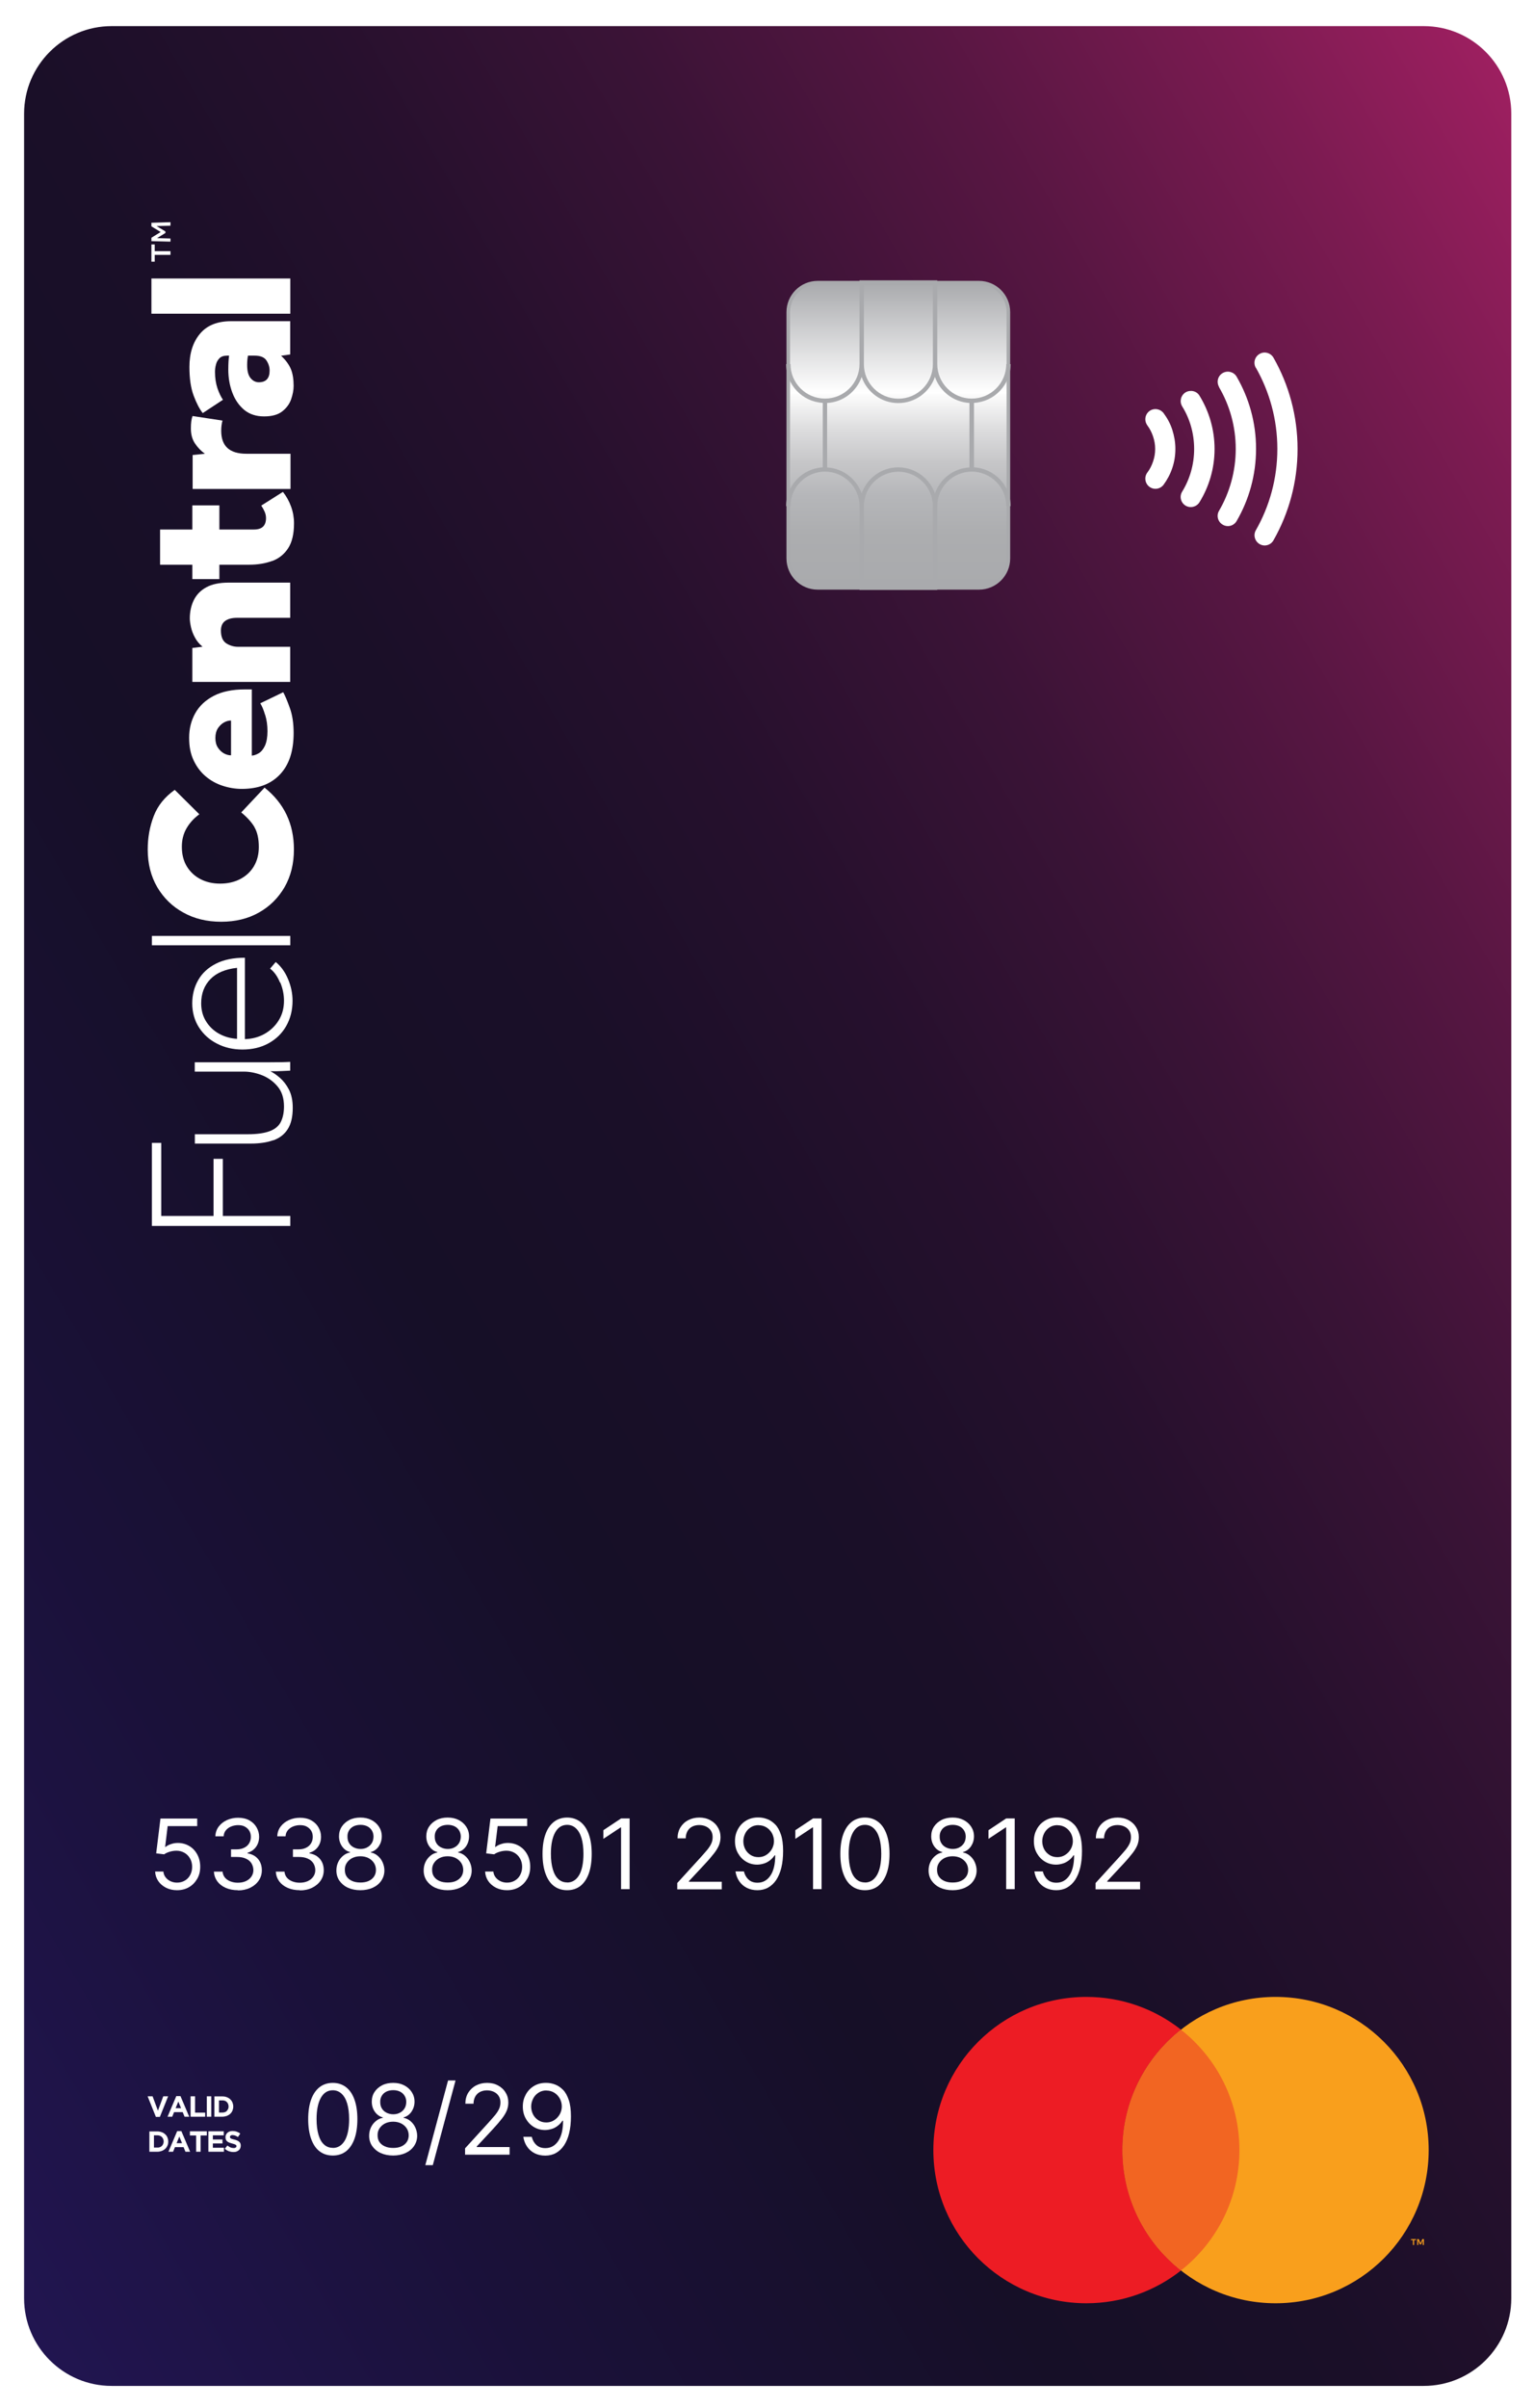 <svg width="283" height="444" viewBox="0 0 283 444" fill="none" xmlns="http://www.w3.org/2000/svg">
<g filter="url(#filter0_d_2701_3525)">
<path d="M20.601 0.816H262.655C271.584 0.816 278.811 8.061 278.811 16.972V419.743C278.811 428.655 271.566 435.899 262.655 435.899H20.601C11.69 435.899 4.445 428.655 4.445 419.743V16.972C4.445 8.061 11.69 0.816 20.601 0.816Z" fill="url(#paint0_linear_2701_3525)"/>
<path d="M28.401 391.969V389.691H29.047C29.208 389.691 29.37 389.727 29.513 389.781C29.657 389.835 29.764 389.907 29.872 390.014C29.979 390.122 30.051 390.247 30.105 390.373C30.159 390.516 30.195 390.678 30.195 390.821C30.195 390.982 30.159 391.144 30.105 391.287C30.051 391.413 29.979 391.538 29.872 391.646C29.764 391.753 29.657 391.825 29.513 391.879C29.37 391.933 29.208 391.969 29.047 391.951H28.401V391.969ZM27.559 392.722H29.029C29.298 392.722 29.585 392.668 29.836 392.578C30.069 392.489 30.284 392.363 30.481 392.184C30.661 392.022 30.804 391.807 30.894 391.592C31.001 391.359 31.037 391.108 31.037 390.857C31.037 390.588 30.983 390.337 30.894 390.104C30.804 389.871 30.661 389.673 30.481 389.512C30.302 389.333 30.087 389.207 29.836 389.118C29.585 389.028 29.298 388.974 29.029 388.974H27.559V392.74V392.722ZM32.579 391.144L33.081 389.924L33.584 391.144H32.579ZM31.091 392.722H31.934L32.275 391.879H33.87L34.211 392.722H35.072L33.458 388.92H32.687L31.073 392.722H31.091ZM36.184 392.722H37.008V389.727H38.156V388.956H35.036V389.727H36.184V392.722ZM38.443 392.722H41.312V391.987H39.268V391.198H41.043V390.462H39.268V389.691H41.276V388.956H38.443V392.722ZM43.589 392.704C43.751 392.65 43.894 392.578 44.019 392.471C44.145 392.381 44.235 392.255 44.306 392.112C44.378 391.951 44.414 391.789 44.414 391.61C44.414 391.449 44.396 391.305 44.342 391.18C44.288 391.054 44.217 390.964 44.109 390.875C44.002 390.785 43.876 390.695 43.733 390.642C43.571 390.57 43.392 390.516 43.23 390.48C43.069 390.444 42.926 390.409 42.836 390.373C42.746 390.355 42.657 390.319 42.585 390.265C42.477 390.211 42.424 390.104 42.424 389.996C42.424 389.889 42.477 389.799 42.549 389.745C42.657 389.673 42.782 389.638 42.908 389.655C43.069 389.655 43.248 389.691 43.392 389.745C43.571 389.817 43.733 389.907 43.894 390.014L44.324 389.386C44.145 389.225 43.93 389.118 43.679 389.028C43.428 388.938 43.177 388.902 42.926 388.902C42.746 388.902 42.567 388.92 42.388 388.974C42.226 389.028 42.101 389.1 41.975 389.207C41.742 389.404 41.599 389.709 41.599 390.032C41.599 390.211 41.617 390.355 41.688 390.516C41.742 390.642 41.832 390.749 41.939 390.839C42.065 390.929 42.19 391 42.334 391.054C42.495 391.108 42.657 391.162 42.854 391.215C42.979 391.251 43.105 391.287 43.23 391.323C43.302 391.359 43.392 391.395 43.464 391.431C43.517 391.449 43.553 391.502 43.589 391.538C43.607 391.574 43.625 391.628 43.625 391.682C43.625 391.807 43.571 391.897 43.481 391.951C43.356 392.022 43.23 392.058 43.087 392.04C42.89 392.04 42.675 392.004 42.495 391.915C42.298 391.825 42.119 391.718 41.957 391.574L41.473 392.166C41.688 392.363 41.939 392.524 42.226 392.632C42.495 392.722 42.782 392.775 43.069 392.775C43.266 392.775 43.446 392.758 43.625 392.704" fill="white"/>
<path d="M28.759 386.302H29.494L31.018 382.501H30.121L29.135 385.155L28.149 382.501H27.234L28.759 386.302ZM32.399 384.688L32.901 383.469L33.403 384.688H32.399ZM30.928 386.266H31.771L32.112 385.424H33.708L34.048 386.266H34.909L33.295 382.465H32.524L30.91 386.266H30.928ZM35.142 386.266H37.85V385.513H35.985V382.501H35.16V386.266H35.142ZM38.154 386.266H38.979V382.501H38.154V386.266ZM40.396 385.513V383.254H41.041C41.203 383.254 41.346 383.272 41.49 383.326C41.633 383.379 41.741 383.451 41.848 383.559C41.956 383.666 42.028 383.792 42.081 383.917C42.135 384.061 42.171 384.222 42.171 384.366C42.171 384.527 42.153 384.688 42.081 384.832C42.028 384.957 41.938 385.083 41.848 385.19C41.759 385.298 41.633 385.37 41.49 385.424C41.346 385.477 41.185 385.495 41.041 385.495H40.396V385.513ZM39.553 386.266H41.023C41.292 386.266 41.561 386.212 41.83 386.123C42.063 386.033 42.279 385.908 42.476 385.728C42.655 385.567 42.799 385.352 42.888 385.137C42.978 384.903 43.032 384.652 43.032 384.401C43.032 384.132 42.978 383.881 42.888 383.648C42.799 383.433 42.655 383.218 42.476 383.057C42.297 382.877 42.081 382.752 41.83 382.662C41.579 382.555 41.292 382.519 41.023 382.519H39.553V386.284V386.266Z" fill="white"/>
<path d="M211.659 74.424C212.125 75.033 212.466 75.715 212.717 76.45C212.968 77.185 213.111 77.956 213.111 78.781C213.111 79.606 212.968 80.395 212.717 81.112C212.466 81.847 212.125 82.529 211.659 83.138C211.049 83.963 211.229 85.147 212.053 85.756C212.878 86.366 214.044 86.204 214.671 85.362C215.353 84.429 215.891 83.425 216.267 82.296C216.644 81.202 216.841 80 216.841 78.763C216.841 77.526 216.626 76.36 216.267 75.231C215.909 74.119 215.353 73.097 214.671 72.182C214.044 71.358 212.878 71.178 212.053 71.788C211.229 72.397 211.049 73.563 211.659 74.406" fill="white"/>
<path d="M218.097 70.929C219.514 73.207 220.303 75.914 220.303 78.783C220.303 81.652 219.496 84.36 218.097 86.637C217.541 87.516 217.828 88.681 218.707 89.219C219.586 89.757 220.751 89.47 221.289 88.592C223.046 85.741 224.068 82.387 224.068 78.783C224.068 75.179 223.046 71.826 221.289 68.957C220.751 68.06 219.586 67.827 218.707 68.347C217.828 68.903 217.559 70.051 218.097 70.929Z" fill="white"/>
<path d="M224.89 67.378C226.845 70.713 227.975 74.604 227.975 78.764C227.975 82.924 226.845 86.833 224.89 90.186C224.37 91.065 224.675 92.213 225.572 92.733C226.468 93.27 227.616 92.966 228.136 92.069C230.413 88.16 231.722 83.606 231.722 78.746C231.722 73.887 230.413 69.368 228.136 65.441C227.616 64.563 226.468 64.258 225.572 64.778C224.675 65.298 224.37 66.427 224.908 67.36" fill="white"/>
<path d="M231.688 63.792C234.199 68.203 235.651 73.313 235.651 78.764C235.651 84.215 234.217 89.326 231.688 93.755C231.168 94.651 231.491 95.799 232.388 96.319C233.284 96.839 234.432 96.516 234.934 95.62C237.767 90.653 239.381 84.897 239.381 78.782C239.381 72.668 237.767 66.912 234.934 61.945C234.432 61.066 233.284 60.725 232.388 61.245C231.473 61.765 231.168 62.895 231.67 63.809" fill="white"/>
<path d="M27.935 47.348V53.839H53.559V47.348H27.935ZM49.148 62.446C49.542 63.037 49.74 63.665 49.74 64.329C49.74 65.763 49.076 66.48 47.749 66.48C47.157 66.48 46.656 66.229 46.225 65.709C45.795 65.189 45.597 64.4 45.597 63.324C45.597 62.589 45.651 61.997 45.759 61.567H46.942C48.018 61.567 48.753 61.854 49.148 62.446ZM53.559 55.219H42.657C40.093 55.219 38.174 55.99 36.883 57.55C35.592 59.093 34.946 61.137 34.946 63.647C34.946 65.763 35.197 67.538 35.717 68.919C36.237 70.317 36.793 71.393 37.403 72.164L41.133 69.708C40.756 69.17 40.415 68.453 40.111 67.574C39.824 66.695 39.662 65.691 39.662 64.562C39.662 64.131 39.716 63.683 39.842 63.217C39.949 62.751 40.182 62.374 40.487 62.051C40.81 61.728 41.294 61.567 41.922 61.567H42.262C42.209 61.98 42.173 62.356 42.155 62.715C42.137 63.073 42.119 63.539 42.119 64.131C42.119 65.673 42.37 67.09 42.872 68.417C43.374 69.744 44.109 70.784 45.078 71.591C46.046 72.38 47.265 72.774 48.718 72.774C50.17 72.774 51.264 72.469 52.053 71.86C52.842 71.25 53.398 70.497 53.702 69.636C54.007 68.757 54.169 67.933 54.169 67.144C54.169 65.924 54.007 64.884 53.667 64.059C53.326 63.235 52.734 62.41 51.855 61.585L53.541 61.352V55.237L53.559 55.219ZM53.559 79.66H45.454C42.352 79.66 40.81 78.261 40.81 75.428C40.81 74.782 40.882 74.155 41.043 73.545L35.52 72.702C35.413 72.989 35.341 73.312 35.287 73.689C35.233 74.065 35.215 74.496 35.215 75.016C35.215 76.091 35.466 77.006 35.968 77.759C36.471 78.512 37.08 79.14 37.797 79.66L35.538 79.893V86.151H53.595V79.66H53.559ZM50.224 99.438C51.461 98.972 52.447 98.183 53.164 97.071C53.882 95.959 54.24 94.435 54.24 92.481C54.24 91.441 54.061 90.4 53.702 89.414C53.344 88.41 52.842 87.513 52.196 86.689L48.197 89.217C48.431 89.558 48.628 89.916 48.807 90.311C48.986 90.705 49.076 91.118 49.076 91.512C49.076 92.929 48.341 93.628 46.853 93.628H40.469V89.181H35.484V93.628H29.531V100.119H35.484V102.773H40.469V100.119H45.92C47.534 100.119 48.969 99.886 50.206 99.42M53.559 115.253H43.912C43.141 115.253 42.424 115.038 41.76 114.626C41.097 114.195 40.756 113.424 40.756 112.259C40.756 111.434 41.025 110.842 41.563 110.465C42.101 110.089 42.818 109.91 43.715 109.91H53.541V103.419H42.173C40.487 103.419 39.106 103.705 38.066 104.279C37.008 104.853 36.255 105.642 35.753 106.646C35.269 107.65 35.018 108.762 35.018 110.017C35.018 110.448 35.09 110.985 35.233 111.631C35.377 112.277 35.61 112.904 35.968 113.55C36.309 114.195 36.775 114.751 37.367 115.235L35.484 115.468V121.726H53.541V115.235L53.559 115.253ZM41.348 134.924C40.917 134.691 40.541 134.35 40.218 133.866C39.895 133.399 39.734 132.79 39.734 132.073C39.734 131.355 39.895 130.728 40.218 130.244C40.541 129.777 40.917 129.419 41.348 129.186C41.778 128.953 42.209 128.845 42.621 128.845V135.264C42.209 135.264 41.796 135.157 41.348 134.924ZM48.915 127.787C49.202 128.701 49.345 129.724 49.345 130.817C49.345 131.911 49.184 132.826 48.879 133.489C48.574 134.135 48.197 134.601 47.749 134.87C47.301 135.139 46.871 135.282 46.458 135.318V123.107H45.221C42.89 123.107 40.971 123.501 39.447 124.29C37.923 125.079 36.775 126.155 36.022 127.5C35.269 128.845 34.893 130.351 34.893 132.019C34.893 133.686 35.162 134.995 35.717 136.179C36.273 137.362 37.008 138.348 37.941 139.137C38.873 139.926 39.913 140.5 41.079 140.877C42.227 141.253 43.41 141.451 44.611 141.451C47.642 141.451 49.991 140.554 51.658 138.779C53.344 137.004 54.169 134.457 54.169 131.158C54.169 129.347 53.935 127.787 53.451 126.478C52.985 125.169 52.573 124.219 52.25 123.627L48.018 125.671C48.323 126.155 48.628 126.855 48.897 127.787M46.942 148.515C47.48 149.43 47.749 150.649 47.749 152.156C47.749 153.518 47.444 154.702 46.835 155.724C46.225 156.746 45.364 157.535 44.288 158.091C43.195 158.647 41.975 158.916 40.613 158.916C39.25 158.916 38.084 158.647 37.026 158.109C35.968 157.571 35.126 156.8 34.498 155.796C33.87 154.791 33.548 153.554 33.548 152.12C33.548 150.847 33.835 149.699 34.426 148.695C35.018 147.691 35.789 146.848 36.775 146.131L32.239 141.63C30.392 142.939 29.101 144.535 28.366 146.453C27.631 148.354 27.254 150.416 27.254 152.622C27.254 155.258 27.846 157.571 29.011 159.579C30.195 161.569 31.791 163.147 33.835 164.259C35.861 165.389 38.192 165.945 40.81 165.945C43.428 165.945 45.741 165.389 47.749 164.259C49.758 163.129 51.336 161.569 52.501 159.561C53.649 157.553 54.222 155.24 54.222 152.622C54.222 147.888 52.411 144.086 48.807 141.217L44.504 145.79C45.597 146.686 46.422 147.601 46.96 148.515" fill="white"/>
<path d="M28.023 168.562V170.284H53.557V168.562H28.023ZM40.396 186.583C39.392 186.027 38.603 185.256 38.011 184.306C37.419 183.356 37.115 182.244 37.115 180.989C37.115 179.178 37.688 177.689 38.818 176.524C39.948 175.358 41.597 174.677 43.731 174.444V187.534C42.512 187.462 41.4 187.139 40.396 186.583ZM51.711 177.152C52.177 178.281 52.392 179.411 52.392 180.505C52.392 181.885 52.069 183.087 51.406 184.145C50.76 185.185 49.882 186.01 48.806 186.619C47.73 187.229 46.511 187.552 45.184 187.588V172.579C43.068 172.579 41.292 172.938 39.84 173.673C38.406 174.408 37.312 175.394 36.577 176.685C35.841 177.958 35.465 179.411 35.465 181.007C35.465 182.603 35.877 184.145 36.702 185.418C37.527 186.709 38.639 187.713 40.055 188.43C41.454 189.148 43.014 189.506 44.717 189.506C46.528 189.506 48.142 189.13 49.541 188.359C50.94 187.587 52.033 186.53 52.804 185.167C53.575 183.804 53.97 182.244 53.97 180.523C53.97 179.142 53.683 177.797 53.127 176.488C52.571 175.179 51.818 174.139 50.868 173.368L49.828 174.587C50.599 175.179 51.209 176.04 51.657 177.169M50.402 206.254C51.567 205.841 52.464 205.16 53.073 204.192C53.701 203.223 54.006 201.915 54.006 200.247C54.006 198.92 53.773 197.808 53.306 196.894C52.84 195.997 52.266 195.262 51.621 194.706C50.975 194.15 50.384 193.756 49.882 193.505C50.886 193.505 51.585 193.505 52.015 193.469C52.446 193.451 52.966 193.415 53.539 193.397V191.783C52.948 191.801 52.428 191.837 51.997 191.837C51.549 191.837 50.832 191.855 49.828 191.855H35.931V193.577H45.004C46.098 193.577 47.228 193.81 48.375 194.258C49.523 194.724 50.473 195.423 51.244 196.356C52.015 197.288 52.392 198.508 52.392 199.996C52.392 201.126 52.195 202.058 51.818 202.829C51.442 203.6 50.76 204.174 49.774 204.55C48.788 204.927 47.425 205.124 45.704 205.124H35.949V206.846H46.277C47.855 206.846 49.236 206.648 50.384 206.236M53.557 220.186H41.113V209.661H39.392V220.186H29.745V206.72H28.023V222.033H53.557V220.204V220.186Z" fill="white"/>
<path d="M31.448 42.99H28.543V44.245H27.934V41.071H28.543V42.308H31.448V43.008V42.99ZM31.448 40.551L27.934 40.461V39.834L29.637 38.776L27.934 37.736V37.072L31.448 36.965V37.61L28.884 37.682L30.516 38.668V38.955L28.974 39.906L31.448 39.977V40.587V40.551Z" fill="white"/>
<path d="M263.569 392.417C263.569 408.018 250.928 420.659 235.328 420.659C219.727 420.659 207.086 408.018 207.086 392.417C207.086 376.817 219.727 364.176 235.328 364.176C250.928 364.176 263.569 376.817 263.569 392.417Z" fill="#F99F1C"/>
<path d="M260.878 409.918V409.004H261.237V408.824H260.305V409.004H260.663V409.918H260.861H260.878ZM262.69 409.918V408.824H262.403L262.08 409.577L261.739 408.824H261.452V409.918H261.65V409.093L261.954 409.81H262.17L262.474 409.093V409.918H262.672H262.69Z" fill="#F99F1C"/>
<path d="M207.086 392.417C207.086 383.398 211.299 375.383 217.88 370.219C213.075 366.435 207.014 364.176 200.433 364.176C184.833 364.176 172.191 376.817 172.191 392.417C172.191 408.018 184.833 420.659 200.433 420.659C207.014 420.659 213.075 418.4 217.88 414.616C211.317 409.452 207.086 401.419 207.086 392.417Z" fill="#ED1C24"/>
<path d="M228.656 392.418C228.656 383.398 224.442 375.383 217.861 370.219C211.298 375.383 207.066 383.416 207.066 392.418C207.066 401.419 211.28 409.452 217.861 414.616C224.424 409.452 228.656 401.419 228.656 392.418Z" fill="#F26522"/>
<path d="M32.67 344.504C31.916 344.504 31.253 344.361 30.643 344.056C30.052 343.751 29.567 343.357 29.209 342.837C28.85 342.317 28.653 341.725 28.617 341.062H30.141C30.195 341.653 30.464 342.137 30.948 342.532C31.432 342.908 32.006 343.106 32.67 343.106C33.208 343.106 33.674 342.98 34.104 342.729C34.535 342.478 34.857 342.137 35.09 341.689C35.324 341.241 35.449 340.757 35.449 340.201C35.449 339.645 35.324 339.125 35.072 338.677C34.821 338.228 34.481 337.87 34.05 337.619C33.62 337.368 33.118 337.224 32.562 337.224C32.168 337.224 31.755 337.278 31.325 337.404C30.912 337.529 30.554 337.69 30.285 337.888L28.814 337.708L29.603 331.289H36.381V332.688H30.93L30.464 336.525H30.536C30.805 336.31 31.145 336.13 31.54 336.005C31.934 335.861 32.365 335.79 32.795 335.79C33.584 335.79 34.301 335.987 34.929 336.364C35.557 336.74 36.041 337.26 36.399 337.924C36.758 338.587 36.937 339.34 36.937 340.183C36.937 341.026 36.758 341.761 36.381 342.406C36.005 343.052 35.503 343.572 34.857 343.948C34.212 344.325 33.477 344.504 32.634 344.504H32.67Z" fill="white"/>
<path d="M43.894 344.503C43.051 344.503 42.298 344.36 41.652 344.073C40.989 343.786 40.469 343.374 40.092 342.872C39.716 342.352 39.501 341.76 39.465 341.078H41.061C41.097 341.491 41.24 341.867 41.491 342.172C41.742 342.477 42.083 342.71 42.495 342.872C42.908 343.033 43.356 343.123 43.858 343.123C44.414 343.123 44.916 343.033 45.346 342.836C45.777 342.638 46.117 342.369 46.368 342.011C46.619 341.652 46.745 341.258 46.745 340.809C46.745 340.361 46.619 339.913 46.386 339.536C46.153 339.16 45.795 338.873 45.346 338.676C44.88 338.46 44.324 338.371 43.661 338.371H42.621V336.972H43.661C44.181 336.972 44.629 336.883 45.023 336.685C45.418 336.506 45.723 336.237 45.938 335.896C46.153 335.556 46.279 335.161 46.279 334.695C46.279 334.229 46.189 333.87 45.992 333.547C45.795 333.225 45.526 332.974 45.167 332.776C44.808 332.579 44.396 332.507 43.912 332.507C43.464 332.507 43.033 332.597 42.639 332.758C42.244 332.92 41.921 333.153 41.67 333.458C41.419 333.762 41.276 334.139 41.258 334.569H39.734C39.752 333.888 39.967 333.278 40.343 332.776C40.738 332.256 41.24 331.862 41.868 331.575C42.495 331.288 43.177 331.145 43.93 331.145C44.737 331.145 45.436 331.306 46.01 331.629C46.584 331.951 47.032 332.382 47.337 332.92C47.642 333.458 47.803 334.031 47.803 334.641C47.803 335.376 47.606 336.004 47.229 336.524C46.852 337.044 46.333 337.403 45.669 337.6V337.707C46.494 337.851 47.139 338.192 47.606 338.747C48.072 339.303 48.305 340.003 48.305 340.827C48.305 341.545 48.108 342.172 47.731 342.728C47.355 343.284 46.817 343.732 46.153 344.055C45.49 344.378 44.737 344.539 43.894 344.539V344.503Z" fill="white"/>
<path d="M55.316 344.503C54.473 344.503 53.72 344.36 53.074 344.073C52.411 343.786 51.891 343.374 51.514 342.872C51.138 342.352 50.923 341.76 50.887 341.078H52.483C52.519 341.491 52.662 341.867 52.913 342.172C53.164 342.477 53.505 342.71 53.917 342.872C54.33 343.033 54.778 343.123 55.28 343.123C55.836 343.123 56.338 343.033 56.768 342.836C57.199 342.638 57.539 342.369 57.79 342.011C58.041 341.652 58.167 341.258 58.167 340.809C58.167 340.361 58.041 339.913 57.808 339.536C57.575 339.16 57.216 338.873 56.768 338.676C56.302 338.46 55.746 338.371 55.083 338.371H54.043V336.972H55.083C55.603 336.972 56.051 336.883 56.445 336.685C56.84 336.506 57.145 336.237 57.36 335.896C57.575 335.556 57.701 335.161 57.701 334.695C57.701 334.229 57.611 333.87 57.414 333.547C57.216 333.225 56.947 332.974 56.589 332.776C56.23 332.579 55.818 332.507 55.334 332.507C54.885 332.507 54.455 332.597 54.06 332.758C53.666 332.92 53.343 333.153 53.092 333.458C52.841 333.762 52.698 334.139 52.68 334.569H51.156C51.174 333.888 51.389 333.278 51.765 332.776C52.16 332.256 52.662 331.862 53.289 331.575C53.917 331.288 54.599 331.145 55.352 331.145C56.158 331.145 56.858 331.306 57.432 331.629C58.005 331.951 58.454 332.382 58.758 332.92C59.063 333.458 59.225 334.031 59.225 334.641C59.225 335.376 59.028 336.004 58.651 336.524C58.274 337.044 57.754 337.403 57.091 337.6V337.707C57.916 337.851 58.561 338.192 59.028 338.747C59.494 339.303 59.727 340.003 59.727 340.827C59.727 341.545 59.53 342.172 59.153 342.728C58.776 343.284 58.239 343.732 57.575 344.055C56.912 344.378 56.158 344.539 55.316 344.539V344.503Z" fill="white"/>
<path d="M66.488 344.504C65.609 344.504 64.838 344.343 64.174 344.038C63.511 343.733 62.991 343.285 62.614 342.747C62.238 342.191 62.059 341.563 62.059 340.864C62.059 340.308 62.166 339.806 62.381 339.34C62.596 338.874 62.901 338.479 63.296 338.156C63.672 337.834 64.103 337.636 64.587 337.547V337.475C63.959 337.314 63.475 336.955 63.099 336.417C62.722 335.879 62.543 335.251 62.543 334.57C62.543 333.907 62.704 333.315 63.045 332.795C63.386 332.275 63.852 331.862 64.443 331.558C65.035 331.253 65.717 331.109 66.488 331.109C67.259 331.109 67.922 331.253 68.514 331.558C69.106 331.862 69.572 332.275 69.912 332.795C70.253 333.315 70.433 333.907 70.433 334.57C70.433 335.269 70.235 335.879 69.877 336.417C69.5 336.955 69.016 337.314 68.406 337.475V337.547C68.872 337.636 69.303 337.834 69.679 338.156C70.056 338.479 70.361 338.856 70.576 339.34C70.791 339.824 70.917 340.326 70.917 340.864C70.917 341.563 70.719 342.191 70.343 342.747C69.966 343.303 69.446 343.733 68.783 344.038C68.119 344.343 67.348 344.504 66.488 344.504ZM66.488 343.087C67.079 343.087 67.581 342.998 68.012 342.801C68.442 342.603 68.765 342.334 68.998 341.994C69.231 341.653 69.357 341.241 69.357 340.774C69.357 340.29 69.231 339.842 68.98 339.465C68.729 339.089 68.388 338.784 67.958 338.569C67.528 338.354 67.043 338.246 66.488 338.246C65.932 338.246 65.43 338.354 64.999 338.569C64.569 338.784 64.228 339.089 63.977 339.465C63.726 339.842 63.601 340.272 63.619 340.774C63.619 341.241 63.726 341.653 63.959 341.994C64.192 342.334 64.515 342.603 64.963 342.801C65.394 342.998 65.914 343.087 66.505 343.087H66.488ZM66.488 336.901C66.954 336.901 67.366 336.812 67.725 336.614C68.084 336.435 68.37 336.166 68.585 335.825C68.801 335.485 68.89 335.09 68.908 334.642C68.908 334.194 68.801 333.817 68.603 333.494C68.406 333.171 68.119 332.903 67.761 332.723C67.402 332.544 66.972 332.454 66.505 332.454C66.039 332.454 65.591 332.544 65.232 332.723C64.874 332.903 64.587 333.154 64.39 333.494C64.192 333.817 64.085 334.211 64.103 334.642C64.103 335.09 64.192 335.485 64.408 335.825C64.605 336.166 64.892 336.417 65.268 336.614C65.627 336.794 66.057 336.901 66.523 336.901H66.488Z" fill="white"/>
<path d="M82.589 344.504C81.71 344.504 80.939 344.343 80.276 344.038C79.613 343.733 79.093 343.285 78.716 342.747C78.34 342.191 78.16 341.563 78.16 340.864C78.16 340.308 78.268 339.806 78.483 339.34C78.698 338.874 79.003 338.479 79.397 338.156C79.774 337.834 80.204 337.636 80.689 337.547V337.475C80.061 337.314 79.577 336.955 79.2 336.417C78.824 335.879 78.644 335.251 78.644 334.57C78.644 333.907 78.806 333.315 79.146 332.795C79.487 332.275 79.953 331.862 80.545 331.558C81.137 331.253 81.818 331.109 82.589 331.109C83.36 331.109 84.024 331.253 84.615 331.558C85.207 331.862 85.673 332.275 86.014 332.795C86.355 333.315 86.534 333.907 86.534 334.57C86.534 335.269 86.337 335.879 85.978 336.417C85.602 336.955 85.118 337.314 84.508 337.475V337.547C84.974 337.636 85.404 337.834 85.781 338.156C86.157 338.479 86.462 338.856 86.677 339.34C86.893 339.824 87.018 340.326 87.018 340.864C87.018 341.563 86.821 342.191 86.444 342.747C86.068 343.303 85.548 343.733 84.884 344.038C84.221 344.343 83.45 344.504 82.589 344.504ZM82.589 343.087C83.181 343.087 83.683 342.998 84.113 342.801C84.544 342.603 84.866 342.334 85.1 341.994C85.333 341.653 85.458 341.241 85.458 340.774C85.458 340.29 85.333 339.842 85.082 339.465C84.831 339.089 84.49 338.784 84.059 338.569C83.629 338.354 83.145 338.246 82.589 338.246C82.033 338.246 81.531 338.354 81.101 338.569C80.671 338.784 80.33 339.089 80.079 339.465C79.828 339.842 79.702 340.272 79.72 340.774C79.72 341.241 79.828 341.653 80.061 341.994C80.294 342.334 80.617 342.603 81.065 342.801C81.495 342.998 82.015 343.087 82.607 343.087H82.589ZM82.589 336.901C83.055 336.901 83.468 336.812 83.826 336.614C84.185 336.435 84.472 336.166 84.687 335.825C84.902 335.485 84.992 335.09 85.01 334.642C85.01 334.194 84.902 333.817 84.705 333.494C84.508 333.171 84.221 332.903 83.862 332.723C83.504 332.544 83.073 332.454 82.607 332.454C82.141 332.454 81.693 332.544 81.334 332.723C80.975 332.903 80.689 333.154 80.491 333.494C80.294 333.817 80.186 334.211 80.204 334.642C80.204 335.09 80.294 335.485 80.509 335.825C80.706 336.166 80.993 336.417 81.37 336.614C81.728 336.794 82.159 336.901 82.625 336.901H82.589Z" fill="white"/>
<path d="M93.549 344.504C92.795 344.504 92.132 344.361 91.522 344.056C90.931 343.751 90.446 343.357 90.088 342.837C89.729 342.317 89.532 341.725 89.496 341.062H91.02C91.074 341.653 91.343 342.137 91.827 342.532C92.311 342.908 92.885 343.106 93.549 343.106C94.087 343.106 94.553 342.98 94.983 342.729C95.413 342.478 95.736 342.137 95.969 341.689C96.202 341.241 96.328 340.757 96.328 340.201C96.328 339.645 96.202 339.125 95.951 338.677C95.7 338.228 95.36 337.87 94.929 337.619C94.499 337.368 93.997 337.224 93.441 337.224C93.046 337.224 92.634 337.278 92.204 337.404C91.791 337.529 91.433 337.69 91.164 337.888L89.693 337.708L90.482 331.289H97.26V332.688H91.809L91.343 336.525H91.415C91.684 336.31 92.024 336.13 92.419 336.005C92.813 335.861 93.244 335.79 93.674 335.79C94.463 335.79 95.18 335.987 95.808 336.364C96.436 336.74 96.92 337.26 97.278 337.924C97.637 338.587 97.816 339.34 97.816 340.183C97.816 341.026 97.637 341.761 97.26 342.406C96.884 343.052 96.382 343.572 95.736 343.948C95.091 344.325 94.355 344.504 93.513 344.504H93.549Z" fill="white"/>
<path d="M104.626 344.504C103.658 344.504 102.851 344.235 102.17 343.715C101.488 343.195 100.986 342.424 100.628 341.42C100.269 340.416 100.09 339.214 100.09 337.798C100.09 336.381 100.269 335.18 100.628 334.194C100.986 333.189 101.506 332.436 102.188 331.898C102.869 331.378 103.676 331.109 104.626 331.109C105.577 331.109 106.384 331.378 107.065 331.898C107.746 332.418 108.266 333.189 108.625 334.194C108.984 335.198 109.163 336.399 109.163 337.798C109.163 339.196 108.984 340.416 108.625 341.42C108.266 342.424 107.746 343.177 107.083 343.715C106.402 344.235 105.595 344.504 104.626 344.504ZM104.626 343.087C105.577 343.087 106.312 342.621 106.85 341.707C107.37 340.792 107.639 339.483 107.639 337.78C107.639 336.65 107.513 335.682 107.28 334.893C107.047 334.104 106.689 333.494 106.24 333.082C105.792 332.669 105.254 332.454 104.626 332.454C103.676 332.454 102.941 332.92 102.421 333.853C101.901 334.785 101.632 336.094 101.632 337.78C101.632 338.909 101.757 339.878 101.991 340.667C102.224 341.456 102.564 342.065 103.013 342.46C103.461 342.872 103.999 343.069 104.626 343.069V343.087Z" fill="white"/>
<path d="M116.158 331.27V344.306H114.58V332.919H114.508L111.316 335.035V333.439L114.58 331.27H116.158Z" fill="white"/>
<path d="M124.944 344.325V343.177L129.247 338.461C129.749 337.905 130.162 337.421 130.502 337.027C130.825 336.614 131.076 336.238 131.238 335.861C131.399 335.503 131.471 335.108 131.471 334.714C131.471 334.265 131.363 333.853 131.148 333.53C130.933 333.189 130.628 332.938 130.251 332.759C129.875 332.58 129.444 332.49 128.978 332.49C128.476 332.49 128.046 332.598 127.669 332.795C127.293 332.992 127.006 333.297 126.809 333.656C126.611 334.032 126.504 334.463 126.504 334.947H124.998C124.998 334.176 125.177 333.512 125.518 332.938C125.876 332.365 126.342 331.916 126.952 331.594C127.562 331.271 128.243 331.109 129.014 331.109C129.785 331.109 130.449 331.271 131.04 331.594C131.632 331.916 132.098 332.347 132.421 332.902C132.762 333.44 132.923 334.05 132.923 334.731C132.923 335.216 132.833 335.682 132.672 336.13C132.493 336.578 132.206 337.098 131.775 337.654C131.345 338.21 130.771 338.892 130.018 339.698L127.095 342.836V342.944H133.156V344.343H124.926L124.944 344.325Z" fill="white"/>
<path d="M139.951 331.091C140.489 331.091 141.027 331.199 141.547 331.396C142.085 331.593 142.569 331.934 143.017 332.382C143.466 332.83 143.806 333.476 144.075 334.265C144.344 335.054 144.47 336.058 144.47 337.259C144.47 338.461 144.362 339.447 144.147 340.343C143.932 341.24 143.609 341.993 143.197 342.621C142.784 343.23 142.282 343.697 141.708 344.019C141.134 344.342 140.471 344.503 139.736 344.503C139.001 344.503 138.355 344.36 137.781 344.073C137.208 343.786 136.741 343.374 136.383 342.854C136.024 342.334 135.791 341.724 135.683 341.043H137.243C137.387 341.635 137.656 342.137 138.086 342.531C138.499 342.926 139.054 343.123 139.754 343.123C140.758 343.123 141.547 342.675 142.139 341.796C142.73 340.917 143.017 339.68 143.017 338.066H142.91C142.677 338.425 142.39 338.73 142.067 338.981C141.744 339.232 141.386 339.447 140.973 339.572C140.561 339.698 140.148 339.788 139.7 339.788C138.947 339.788 138.265 339.608 137.638 339.232C137.01 338.855 136.526 338.353 136.15 337.69C135.773 337.044 135.594 336.291 135.594 335.448C135.594 334.605 135.773 333.924 136.132 333.261C136.49 332.597 136.992 332.059 137.656 331.665C138.301 331.27 139.072 331.073 139.951 331.091ZM139.951 332.508C139.413 332.508 138.929 332.633 138.517 332.902C138.086 333.171 137.745 333.53 137.512 333.978C137.279 334.426 137.136 334.928 137.136 335.466C137.136 336.004 137.261 336.506 137.494 336.954C137.728 337.403 138.068 337.743 138.481 338.012C138.893 338.281 139.377 338.407 139.915 338.407C140.328 338.407 140.686 338.335 141.045 338.174C141.386 338.012 141.69 337.797 141.959 337.51C142.228 337.223 142.426 336.919 142.569 336.56C142.712 336.201 142.784 335.843 142.784 335.448C142.784 334.946 142.659 334.462 142.426 334.014C142.174 333.565 141.852 333.207 141.421 332.938C140.991 332.669 140.507 332.525 139.969 332.525L139.951 332.508Z" fill="white"/>
<path d="M151.572 331.27V344.306H149.994V332.919H149.922L146.73 335.035V333.439L149.994 331.27H151.572Z" fill="white"/>
<path d="M159.568 344.504C158.6 344.504 157.793 344.235 157.111 343.715C156.43 343.195 155.928 342.424 155.569 341.42C155.211 340.416 155.031 339.214 155.031 337.798C155.031 336.381 155.211 335.18 155.569 334.194C155.928 333.189 156.448 332.436 157.129 331.898C157.811 331.378 158.617 331.109 159.568 331.109C160.518 331.109 161.325 331.378 162.006 331.898C162.688 332.418 163.208 333.189 163.566 334.194C163.925 335.198 164.104 336.399 164.104 337.798C164.104 339.196 163.925 340.416 163.566 341.42C163.208 342.424 162.688 343.177 162.024 343.715C161.343 344.235 160.536 344.504 159.568 344.504ZM159.568 343.087C160.518 343.087 161.253 342.621 161.791 341.707C162.311 340.792 162.58 339.483 162.58 337.78C162.58 336.65 162.455 335.682 162.222 334.893C161.989 334.104 161.63 333.494 161.182 333.082C160.733 332.669 160.195 332.454 159.568 332.454C158.617 332.454 157.882 332.92 157.362 333.853C156.842 334.785 156.573 336.094 156.573 337.78C156.573 338.909 156.699 339.878 156.932 340.667C157.165 341.456 157.506 342.065 157.954 342.46C158.402 342.872 158.94 343.069 159.568 343.069V343.087Z" fill="white"/>
<path d="M175.742 344.504C174.863 344.504 174.092 344.343 173.428 344.038C172.765 343.733 172.245 343.285 171.868 342.747C171.492 342.191 171.312 341.563 171.312 340.864C171.312 340.308 171.42 339.806 171.635 339.34C171.85 338.874 172.155 338.479 172.55 338.156C172.926 337.834 173.357 337.636 173.841 337.547V337.475C173.213 337.314 172.729 336.955 172.353 336.417C171.976 335.879 171.797 335.251 171.797 334.57C171.797 333.907 171.958 333.315 172.299 332.795C172.639 332.275 173.106 331.862 173.697 331.558C174.289 331.253 174.97 331.109 175.742 331.109C176.513 331.109 177.176 331.253 177.768 331.558C178.359 331.862 178.826 332.275 179.166 332.795C179.507 333.315 179.686 333.907 179.686 334.57C179.686 335.269 179.489 335.879 179.131 336.417C178.754 336.955 178.27 337.314 177.66 337.475V337.547C178.126 337.636 178.557 337.834 178.933 338.156C179.31 338.479 179.615 338.856 179.83 339.34C180.045 339.824 180.171 340.326 180.171 340.864C180.171 341.563 179.973 342.191 179.597 342.747C179.22 343.303 178.7 343.733 178.037 344.038C177.373 344.343 176.602 344.504 175.742 344.504ZM175.742 343.087C176.333 343.087 176.835 342.998 177.266 342.801C177.696 342.603 178.019 342.334 178.252 341.994C178.485 341.653 178.61 341.241 178.61 340.774C178.61 340.29 178.485 339.842 178.234 339.465C177.983 339.089 177.642 338.784 177.212 338.569C176.782 338.354 176.297 338.246 175.742 338.246C175.186 338.246 174.684 338.354 174.253 338.569C173.823 338.784 173.482 339.089 173.231 339.465C172.98 339.842 172.855 340.272 172.873 340.774C172.873 341.241 172.98 341.653 173.213 341.994C173.446 342.334 173.769 342.603 174.217 342.801C174.648 342.998 175.168 343.087 175.759 343.087H175.742ZM175.742 336.901C176.208 336.901 176.62 336.812 176.979 336.614C177.337 336.435 177.624 336.166 177.839 335.825C178.055 335.485 178.144 335.09 178.162 334.642C178.162 334.194 178.055 333.817 177.857 333.494C177.66 333.171 177.373 332.903 177.015 332.723C176.656 332.544 176.226 332.454 175.759 332.454C175.293 332.454 174.845 332.544 174.486 332.723C174.128 332.903 173.841 333.154 173.644 333.494C173.446 333.817 173.339 334.211 173.357 334.642C173.357 335.09 173.446 335.485 173.661 335.825C173.859 336.166 174.146 336.417 174.522 336.614C174.881 336.794 175.311 336.901 175.777 336.901H175.742Z" fill="white"/>
<path d="M187.201 331.27V344.306H185.623V332.919H185.551L182.359 335.035V333.439L185.623 331.27H187.201Z" fill="white"/>
<path d="M195.092 331.091C195.63 331.091 196.168 331.199 196.688 331.396C197.225 331.593 197.71 331.934 198.158 332.382C198.606 332.83 198.947 333.476 199.216 334.265C199.485 335.054 199.61 336.058 199.61 337.259C199.61 338.461 199.503 339.447 199.288 340.343C199.072 341.24 198.75 341.993 198.337 342.621C197.925 343.23 197.423 343.697 196.849 344.019C196.275 344.342 195.612 344.503 194.876 344.503C194.141 344.503 193.496 344.36 192.922 344.073C192.348 343.786 191.882 343.374 191.523 342.854C191.165 342.334 190.932 341.724 190.824 341.043H192.384C192.527 341.635 192.796 342.137 193.227 342.531C193.639 342.926 194.195 343.123 194.894 343.123C195.899 343.123 196.688 342.675 197.279 341.796C197.871 340.917 198.158 339.68 198.158 338.066H198.05C197.817 338.425 197.53 338.73 197.208 338.981C196.885 339.232 196.526 339.447 196.114 339.572C195.701 339.698 195.289 339.788 194.841 339.788C194.088 339.788 193.406 339.608 192.779 339.232C192.151 338.855 191.667 338.353 191.29 337.69C190.914 337.044 190.734 336.291 190.734 335.448C190.734 334.605 190.914 333.924 191.272 333.261C191.631 332.597 192.133 332.059 192.796 331.665C193.442 331.27 194.213 331.073 195.092 331.091ZM195.092 332.508C194.554 332.508 194.07 332.633 193.657 332.902C193.227 333.171 192.886 333.53 192.653 333.978C192.42 334.426 192.276 334.928 192.276 335.466C192.276 336.004 192.402 336.506 192.635 336.954C192.868 337.403 193.209 337.743 193.621 338.012C194.034 338.281 194.518 338.407 195.056 338.407C195.468 338.407 195.827 338.335 196.185 338.174C196.526 338.012 196.831 337.797 197.1 337.51C197.369 337.223 197.566 336.919 197.71 336.56C197.853 336.201 197.925 335.843 197.925 335.448C197.925 334.946 197.799 334.462 197.566 334.014C197.315 333.565 196.992 333.207 196.562 332.938C196.132 332.669 195.648 332.525 195.11 332.525L195.092 332.508Z" fill="white"/>
<path d="M202.119 344.325V343.177L206.423 338.461C206.925 337.905 207.337 337.421 207.678 337.027C208.001 336.614 208.252 336.238 208.413 335.861C208.575 335.503 208.646 335.108 208.646 334.714C208.646 334.265 208.539 333.853 208.324 333.53C208.109 333.189 207.804 332.938 207.427 332.759C207.051 332.58 206.62 332.49 206.154 332.49C205.652 332.49 205.222 332.598 204.845 332.795C204.468 332.992 204.182 333.297 203.984 333.656C203.787 334.032 203.68 334.463 203.68 334.947H202.173C202.173 334.176 202.353 333.512 202.693 332.938C203.052 332.365 203.518 331.916 204.128 331.594C204.737 331.271 205.419 331.109 206.19 331.109C206.961 331.109 207.624 331.271 208.216 331.594C208.808 331.916 209.274 332.347 209.597 332.902C209.937 333.44 210.099 334.05 210.099 334.731C210.099 335.216 210.009 335.682 209.848 336.13C209.669 336.578 209.382 337.098 208.951 337.654C208.521 338.21 207.947 338.892 207.194 339.698L204.271 342.836V342.944H210.332V344.343H202.102L202.119 344.325Z" fill="white"/>
<path d="M61.396 393.422C60.428 393.422 59.621 393.153 58.939 392.633C58.258 392.113 57.756 391.342 57.397 390.338C57.039 389.334 56.859 388.132 56.859 386.716C56.859 385.299 57.039 384.098 57.397 383.112C57.756 382.107 58.276 381.354 58.957 380.816C59.639 380.296 60.446 380.027 61.396 380.027C62.346 380.027 63.153 380.296 63.835 380.816C64.516 381.336 65.036 382.107 65.395 383.112C65.753 384.116 65.933 385.317 65.933 386.716C65.933 388.114 65.753 389.334 65.395 390.338C65.036 391.342 64.516 392.095 63.852 392.633C63.171 393.153 62.364 393.422 61.396 393.422ZM61.396 392.023C62.346 392.023 63.081 391.557 63.619 390.643C64.139 389.728 64.408 388.419 64.408 386.716C64.408 385.586 64.283 384.618 64.05 383.829C63.817 383.04 63.458 382.43 63.01 382.018C62.562 381.605 62.024 381.39 61.396 381.39C60.446 381.39 59.71 381.856 59.19 382.789C58.67 383.721 58.401 385.03 58.401 386.716C58.401 387.845 58.527 388.814 58.76 389.603C58.993 390.392 59.334 391.001 59.782 391.396C60.23 391.808 60.768 392.005 61.396 392.005V392.023Z" fill="white"/>
<path d="M72.531 393.422C71.652 393.422 70.881 393.261 70.217 392.956C69.554 392.651 69.034 392.203 68.657 391.665C68.281 391.109 68.102 390.481 68.102 389.782C68.102 389.226 68.209 388.724 68.424 388.258C68.639 387.792 68.944 387.397 69.339 387.074C69.715 386.752 70.146 386.554 70.63 386.465V386.393C70.002 386.232 69.518 385.873 69.142 385.335C68.765 384.797 68.586 384.169 68.586 383.488C68.586 382.825 68.747 382.233 69.088 381.713C69.428 381.193 69.895 380.78 70.486 380.476C71.078 380.171 71.76 380.027 72.531 380.027C73.302 380.027 73.965 380.171 74.557 380.476C75.148 380.78 75.615 381.193 75.955 381.713C76.296 382.233 76.475 382.825 76.475 383.488C76.475 384.187 76.278 384.797 75.92 385.335C75.543 385.873 75.059 386.232 74.449 386.393V386.465C74.915 386.554 75.346 386.752 75.722 387.074C76.099 387.397 76.404 387.774 76.619 388.258C76.834 388.742 76.96 389.244 76.96 389.782C76.96 390.481 76.762 391.109 76.386 391.665C76.009 392.221 75.489 392.651 74.826 392.956C74.162 393.261 73.391 393.422 72.531 393.422ZM72.531 392.023C73.122 392.023 73.624 391.934 74.055 391.736C74.485 391.539 74.808 391.27 75.041 390.93C75.274 390.589 75.4 390.176 75.4 389.71C75.4 389.226 75.274 388.778 75.023 388.401C74.772 388.025 74.431 387.72 74.001 387.505C73.571 387.289 73.086 387.182 72.531 387.182C71.975 387.182 71.473 387.289 71.042 387.505C70.612 387.72 70.271 388.025 70.02 388.401C69.769 388.778 69.644 389.208 69.662 389.71C69.662 390.176 69.769 390.589 70.002 390.93C70.235 391.27 70.558 391.539 71.006 391.736C71.437 391.934 71.957 392.023 72.549 392.023H72.531ZM72.531 385.819C72.997 385.819 73.409 385.729 73.768 385.532C74.126 385.353 74.413 385.084 74.629 384.743C74.844 384.403 74.933 384.008 74.951 383.56C74.951 383.112 74.844 382.735 74.647 382.412C74.449 382.089 74.162 381.82 73.804 381.641C73.445 381.462 73.015 381.372 72.549 381.372C72.082 381.372 71.634 381.462 71.275 381.641C70.917 381.82 70.63 382.072 70.433 382.412C70.235 382.735 70.128 383.129 70.146 383.56C70.146 384.008 70.235 384.403 70.451 384.743C70.648 385.084 70.935 385.335 71.311 385.532C71.67 385.712 72.1 385.819 72.566 385.819H72.531Z" fill="white"/>
<path d="M84.041 379.578L79.846 395.196H78.465L82.661 379.578H84.041Z" fill="white"/>
<path d="M85.799 393.243V392.095L90.103 387.379C90.605 386.823 91.017 386.339 91.358 385.945C91.681 385.532 91.932 385.156 92.093 384.779C92.254 384.421 92.326 384.026 92.326 383.632C92.326 383.183 92.219 382.771 92.003 382.448C91.788 382.107 91.483 381.856 91.107 381.677C90.73 381.498 90.3 381.408 89.834 381.408C89.332 381.408 88.901 381.516 88.525 381.713C88.148 381.91 87.861 382.215 87.664 382.574C87.467 382.95 87.359 383.38 87.359 383.865H85.853C85.853 383.094 86.032 382.43 86.373 381.856C86.732 381.283 87.198 380.834 87.808 380.511C88.417 380.189 89.099 380.027 89.87 380.027C90.641 380.027 91.304 380.189 91.896 380.511C92.487 380.834 92.954 381.265 93.276 381.82C93.617 382.358 93.779 382.968 93.779 383.649C93.779 384.134 93.689 384.6 93.528 385.048C93.348 385.496 93.061 386.016 92.631 386.572C92.201 387.128 91.627 387.809 90.874 388.616L87.951 391.754V391.862H94.012V393.261H85.781L85.799 393.243Z" fill="white"/>
<path d="M100.81 380.025C101.348 380.025 101.886 380.132 102.406 380.329C102.944 380.527 103.428 380.867 103.877 381.316C104.325 381.764 104.666 382.409 104.935 383.198C105.204 383.987 105.329 384.992 105.329 386.193C105.329 387.394 105.221 388.381 105.006 389.277C104.791 390.174 104.468 390.927 104.056 391.554C103.644 392.164 103.141 392.63 102.568 392.953C101.994 393.276 101.33 393.437 100.595 393.437C99.86 393.437 99.215 393.294 98.641 393.007C98.067 392.72 97.601 392.307 97.242 391.787C96.883 391.267 96.65 390.658 96.543 389.976H98.103C98.246 390.568 98.515 391.07 98.946 391.465C99.358 391.859 99.914 392.056 100.613 392.056C101.617 392.056 102.406 391.608 102.998 390.729C103.59 389.851 103.877 388.614 103.877 387H103.769C103.536 387.358 103.249 387.663 102.926 387.914C102.604 388.165 102.245 388.381 101.832 388.506C101.42 388.632 101.008 388.721 100.559 388.721C99.806 388.721 99.125 388.542 98.497 388.165C97.87 387.789 97.385 387.287 97.009 386.623C96.632 385.978 96.453 385.225 96.453 384.382C96.453 383.539 96.632 382.858 96.991 382.194C97.35 381.531 97.852 380.993 98.515 380.598C99.161 380.204 99.932 380.007 100.81 380.025ZM100.81 381.423C100.272 381.423 99.788 381.549 99.376 381.818C98.946 382.087 98.605 382.445 98.372 382.894C98.139 383.342 97.995 383.844 97.995 384.382C97.995 384.92 98.121 385.422 98.354 385.87C98.587 386.318 98.928 386.659 99.34 386.928C99.752 387.197 100.237 387.323 100.775 387.323C101.187 387.323 101.546 387.251 101.904 387.089C102.245 386.928 102.55 386.713 102.819 386.426C103.088 386.139 103.285 385.834 103.428 385.476C103.572 385.117 103.644 384.758 103.644 384.364C103.644 383.862 103.518 383.378 103.285 382.929C103.034 382.481 102.711 382.123 102.281 381.854C101.85 381.585 101.366 381.441 100.828 381.441L100.81 381.423Z" fill="white"/>
<path d="M186.035 98.952V53.55C186.035 50.55 183.603 48.117 180.602 48.117H150.854C147.854 48.117 145.421 50.55 145.421 53.55V98.952C145.421 101.953 147.854 104.385 150.854 104.385H180.602C183.603 104.385 186.035 101.953 186.035 98.952Z" fill="url(#paint1_linear_2701_3525)"/>
<g style="mix-blend-mode:multiply">
<path d="M172.91 104.368V89.324C172.91 85.809 175.761 82.958 179.276 82.958C182.79 82.958 185.642 85.809 185.642 89.324H186.448C186.448 85.504 183.454 82.384 179.688 82.169V70.281C183.454 70.066 186.448 66.946 186.448 63.126H185.642C185.642 66.641 182.79 69.492 179.276 69.492C175.761 69.492 172.91 66.641 172.91 63.126V47.688H158.565V63.126C158.565 66.641 155.714 69.492 152.2 69.492C148.685 69.492 145.834 66.641 145.834 63.126H145.027C145.027 66.946 148.022 70.066 151.787 70.281V82.169C148.022 82.384 145.027 85.504 145.027 89.324H145.834C145.834 85.809 148.685 82.958 152.2 82.958C155.714 82.958 158.565 85.809 158.565 89.324V104.763H172.91V104.35V104.368ZM159.372 48.512H172.103V63.144C172.103 66.659 169.252 69.51 165.738 69.51C162.223 69.51 159.372 66.659 159.372 63.144V48.512ZM152.594 82.187V70.299C155.553 70.137 158.027 68.183 158.96 65.493C159.928 68.29 162.6 70.317 165.72 70.317C168.84 70.317 171.512 68.29 172.48 65.493C173.412 68.165 175.887 70.119 178.846 70.299V82.187C175.887 82.349 173.412 84.303 172.48 86.993C171.512 84.195 168.84 82.169 165.72 82.169C162.6 82.169 159.928 84.195 158.96 86.993C158.027 84.321 155.553 82.366 152.594 82.187ZM159.372 89.342C159.372 85.827 162.223 82.976 165.738 82.976C169.252 82.976 172.103 85.827 172.103 89.342V103.974H159.372V89.342Z" fill="#A9AAAD"/>
</g>
<path d="M186.035 98.952V53.55C186.035 50.55 183.603 48.117 180.602 48.117H150.854C147.854 48.117 145.421 50.55 145.421 53.55V98.952C145.421 101.953 147.854 104.385 150.854 104.385H180.602C183.603 104.385 186.035 101.953 186.035 98.952Z" stroke="#A9AAAD" stroke-width="0.66" stroke-miterlimit="10"/>
</g>
<defs>
<filter id="filter0_d_2701_3525" x="0.445" y="0.816" width="282.367" height="443.082" filterUnits="userSpaceOnUse" color-interpolation-filters="sRGB">
<feFlood flood-opacity="0" result="BackgroundImageFix"/>
<feColorMatrix in="SourceAlpha" type="matrix" values="0 0 0 0 0 0 0 0 0 0 0 0 0 0 0 0 0 0 127 0" result="hardAlpha"/>
<feOffset dy="4"/>
<feGaussianBlur stdDeviation="2"/>
<feComposite in2="hardAlpha" operator="out"/>
<feColorMatrix type="matrix" values="0 0 0 0 0 0 0 0 0 0 0 0 0 0 0 0 0 0 0.25 0"/>
<feBlend mode="normal" in2="BackgroundImageFix" result="effect1_dropShadow_2701_3525"/>
<feBlend mode="normal" in="SourceGraphic" in2="effect1_dropShadow_2701_3525" result="shape"/>
</filter>
<linearGradient id="paint0_linear_2701_3525" x1="-50.334" y1="329.19" x2="333.608" y2="107.525" gradientUnits="userSpaceOnUse">
<stop stop-color="#211550"/>
<stop offset="0.18" stop-color="#1A1139"/>
<stop offset="0.36" stop-color="#160F27"/>
<stop offset="0.47" stop-color="#1A0F28"/>
<stop offset="0.58" stop-color="#26102D"/>
<stop offset="0.69" stop-color="#3A1336"/>
<stop offset="0.8" stop-color="#571642"/>
<stop offset="0.91" stop-color="#7B1B51"/>
<stop offset="1" stop-color="#9D1F60"/>
</linearGradient>
<linearGradient id="paint1_linear_2701_3525" x1="165.737" y1="48.117" x2="165.737" y2="104.385" gradientUnits="userSpaceOnUse">
<stop stop-color="#A9AAAD"/>
<stop offset="0.36" stop-color="white"/>
<stop offset="0.37" stop-color="#FBFBFB"/>
<stop offset="0.48" stop-color="#DDDDDE"/>
<stop offset="0.59" stop-color="#C6C6C8"/>
<stop offset="0.7" stop-color="#B5B6B9"/>
<stop offset="0.83" stop-color="#ACADAF"/>
<stop offset="1" stop-color="#A9AAAD"/>
</linearGradient>
</defs>
</svg>
